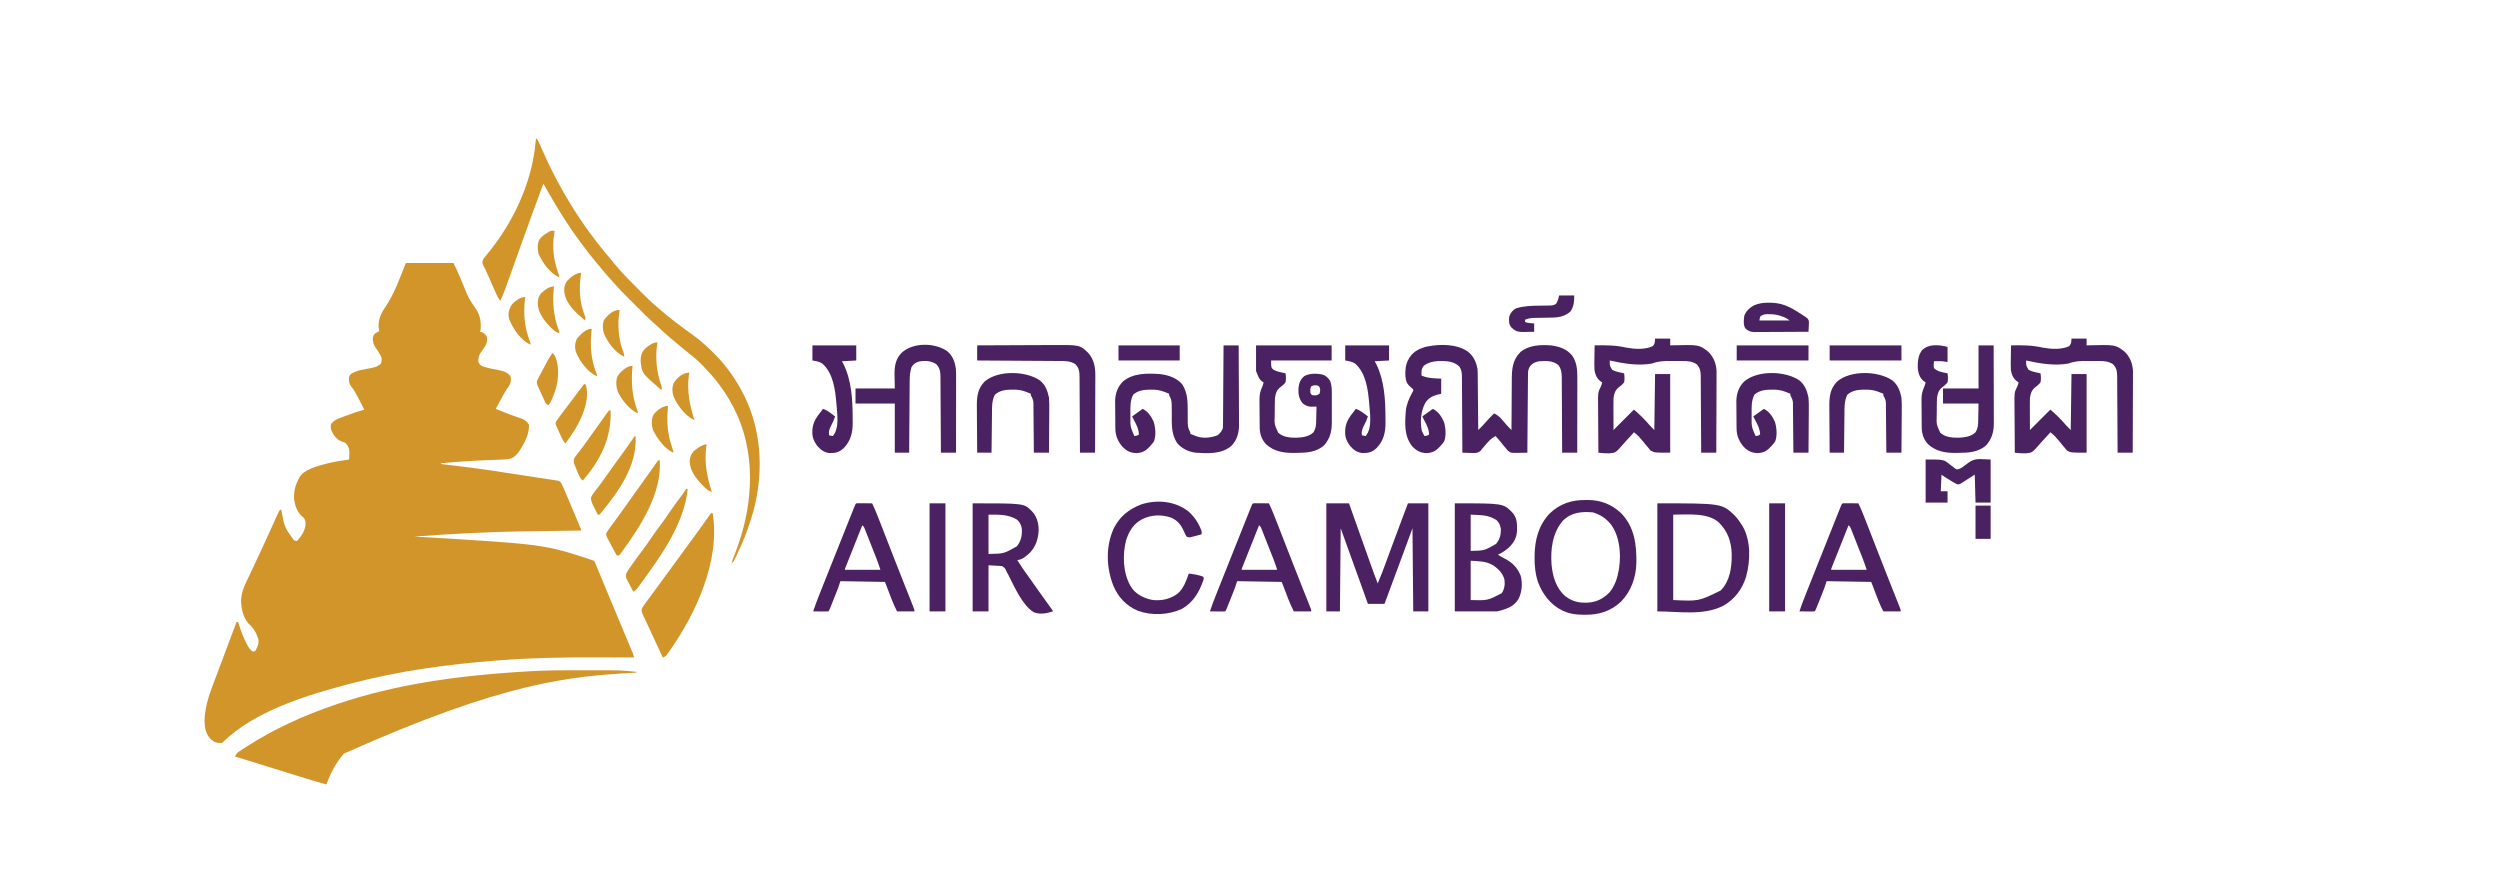 <?xml version="1.0" encoding="UTF-8"?>
<svg version="1.1" xmlns="http://www.w3.org/2000/svg" width="3308" height="1182">
<path d="M0 0 C20.79 0 41.58 0 63 0 C66.216 6.431 69.228 12.71 71.926 19.34 C72.647 21.08 73.369 22.821 74.092 24.561 C75.204 27.248 76.312 29.936 77.408 32.63 C83.019 46.411 83.019 46.411 91.269 58.713 C96.481 65.598 99.143 73.535 99.125 82.062 C99.128 83.312 99.13 84.561 99.133 85.848 C99 89 99 89 98 91 C98.835 91.093 98.835 91.093 99.688 91.188 C103.218 92.428 104.756 94.008 107 97 C108.126 101.229 107.631 104.652 105.785 108.594 C103.618 112.256 101.252 115.667 98.688 119.062 C96.43 122.992 95.682 126.476 96 131 C97.461 134.054 98.684 135.434 101.814 136.78 C108.994 139.165 116.302 140.577 123.736 141.93 C129.87 143.159 133.637 144.441 138 149 C139.8 152.6 138.982 156.254 138 160 C136.61 162.608 134.993 164.97 133.32 167.406 C130.053 172.294 127.354 177.519 124.562 182.688 C123.746 184.196 123.746 184.196 122.913 185.735 C121.605 188.155 120.301 190.577 119 193 C121.936 194.192 124.874 195.378 127.812 196.562 C129.154 197.106 129.154 197.106 130.522 197.66 C135.111 199.503 139.705 201.274 144.383 202.879 C145.233 203.174 146.082 203.469 146.958 203.773 C148.572 204.328 150.192 204.867 151.818 205.389 C157.166 207.239 159.883 209.22 163 214 C163.574 225.87 156.598 239.434 150 249 C149.361 249.928 148.721 250.856 148.062 251.812 C143.968 256.155 140.505 259.129 134.382 259.614 C133.058 259.721 133.058 259.721 131.707 259.83 C127.475 260.096 123.246 260.287 119.008 260.43 C117.082 260.502 115.156 260.574 113.231 260.647 C111.735 260.702 111.735 260.702 110.209 260.759 C88.74 261.566 67.386 262.964 46 265 C47.531 266.531 49.091 266.351 51.223 266.597 C52.136 266.706 53.05 266.814 53.992 266.925 C55.005 267.041 56.018 267.158 57.062 267.277 C59.274 267.54 61.486 267.804 63.698 268.069 C65.478 268.28 65.478 268.28 67.293 268.495 C97.314 272.078 127.175 276.508 157.03 281.264 C163.76 282.336 170.493 283.384 177.234 284.384 C180.683 284.897 184.13 285.427 187.576 285.962 C189.087 286.192 190.599 286.416 192.112 286.631 C194.117 286.917 196.117 287.233 198.117 287.551 C199.196 287.712 200.275 287.874 201.386 288.04 C204.848 289.311 205.461 290.703 207 294 C207.612 295.31 207.612 295.31 208.236 296.646 C208.842 298.07 208.842 298.07 209.461 299.523 C209.927 300.613 210.392 301.702 210.872 302.825 C211.616 304.582 211.616 304.582 212.375 306.375 C212.892 307.588 213.408 308.802 213.94 310.052 C215.633 314.032 217.317 318.016 219 322 C219.3 322.709 219.6 323.419 219.909 324.15 C222.028 329.16 224.14 334.173 226.25 339.188 C226.54 339.876 226.83 340.564 227.129 341.272 C227.947 343.216 228.763 345.161 229.578 347.105 C230.281 348.778 230.281 348.778 230.997 350.485 C232 353 232 353 232 354 C231.221 354.01 230.441 354.021 229.639 354.031 C208.477 354.312 187.315 354.613 166.153 354.937 C162.563 354.992 158.972 355.045 155.381 355.097 C107.204 355.823 59.043 358.399 11 362 C11.668 362.039 12.336 362.078 13.024 362.118 C183.349 372.116 183.349 372.116 249 394 C249.981 395.586 249.981 395.586 250.847 397.673 C251.179 398.459 251.511 399.245 251.854 400.055 C252.206 400.92 252.559 401.785 252.922 402.676 C253.298 403.575 253.675 404.474 254.063 405.4 C255.302 408.367 256.526 411.34 257.75 414.312 C258.611 416.381 259.473 418.449 260.336 420.517 C262.503 425.716 264.658 430.919 266.81 436.124 C268.517 440.249 270.236 444.369 271.957 448.488 C273.752 452.786 275.547 457.085 277.333 461.386 C280.835 469.815 284.356 478.235 287.895 486.648 C288.73 488.638 289.566 490.627 290.402 492.617 C291.63 495.54 292.859 498.462 294.091 501.384 C295.227 504.078 296.36 506.773 297.492 509.469 C297.833 510.274 298.174 511.08 298.525 511.91 C298.994 513.029 298.994 513.029 299.472 514.17 C299.744 514.816 300.017 515.463 300.297 516.129 C301.024 518.065 301.514 519.992 302 522 C300.25 521.993 300.25 521.993 298.464 521.987 C287.207 521.945 275.95 521.916 264.693 521.896 C258.912 521.886 253.132 521.872 247.351 521.849 C205.762 521.686 164.226 522.542 122.75 525.812 C121.655 525.896 120.56 525.98 119.431 526.067 C55.254 531.007 -8.658 539.683 -71 556 C-71.653 556.17 -72.306 556.34 -72.978 556.516 C-129.696 571.344 -200.556 592.556 -243 635 C-249.226 635.488 -253.055 634.516 -257.824 630.441 C-264.817 623.39 -266.096 615.018 -266.375 605.375 C-265.789 588.381 -261.146 573.634 -255.125 557.875 C-254.338 555.779 -253.552 553.682 -252.768 551.584 C-251.092 547.11 -249.406 542.639 -247.713 538.171 C-244.834 530.571 -241.986 522.96 -239.141 515.348 C-234.11 501.892 -229.06 488.444 -224 475 C-223.34 475 -222.68 475 -222 475 C-221.83 475.527 -221.66 476.055 -221.484 476.598 C-218.471 485.828 -215.403 494.918 -210.812 503.5 C-210.492 504.103 -210.172 504.707 -209.842 505.328 C-207.964 508.705 -206.093 511.646 -203 514 C-200.843 514.209 -200.843 514.209 -199 513 C-195.996 508.372 -194.144 502.701 -195.27 497.195 C-198.007 488.968 -201.754 482.891 -208.105 477.062 C-215.598 468.905 -218.142 455.754 -218 445 C-217.185 436.052 -214.505 428.823 -210.562 420.812 C-209.691 418.989 -208.819 417.165 -207.95 415.34 C-206.994 413.336 -206.031 411.335 -205.069 409.334 C-201.625 402.147 -198.299 394.904 -194.956 387.67 C-193.75 385.062 -192.541 382.455 -191.331 379.849 C-187.213 370.975 -183.122 362.09 -179.074 353.184 C-178.286 351.454 -177.498 349.724 -176.71 347.994 C-175.218 344.719 -173.734 341.441 -172.255 338.16 C-171.586 336.69 -170.916 335.22 -170.246 333.75 C-169.945 333.076 -169.644 332.402 -169.333 331.708 C-167.227 327.114 -167.227 327.114 -165 326 C-164.85 326.664 -164.699 327.328 -164.544 328.013 C-160.518 349.698 -160.518 349.698 -148 367 C-146.678 367.377 -145.345 367.719 -144 368 C-137.525 360.306 -132.475 353.404 -132.664 343.043 C-133.283 339.278 -134.4 337.471 -137.426 335.098 C-143.796 329.907 -146.718 320.726 -147.812 312.777 C-148.483 302.848 -146.531 294.836 -142 286 C-141.648 285.257 -141.296 284.515 -140.934 283.75 C-134.444 272.783 -116.554 268.622 -104.95 265.495 C-95.099 262.994 -85.052 261.441 -75 260 C-74.918 257.792 -74.861 255.584 -74.812 253.375 C-74.778 252.145 -74.743 250.915 -74.707 249.648 C-75.084 244.954 -76.4 241.545 -79.812 238.25 C-82.015 236.868 -82.015 236.868 -84.812 236.25 C-91.275 233.716 -95.556 228.23 -98.336 221.98 C-99.422 218.742 -99.571 216.362 -99 213 C-95.587 208.942 -92.458 207.035 -87.52 205.211 C-86.6 204.866 -86.6 204.866 -85.662 204.514 C-83.717 203.788 -81.765 203.082 -79.812 202.375 C-78.522 201.894 -77.233 201.413 -75.943 200.93 C-69.035 198.361 -62.098 195.99 -55 194 C-57.029 189.994 -59.076 185.996 -61.125 182 C-61.695 180.875 -62.265 179.749 -62.852 178.59 C-65.792 172.876 -68.754 167.567 -72.832 162.586 C-75.196 159.377 -75.414 155.896 -75.328 151.996 C-75 150 -75 150 -73.125 147.188 C-65.439 141.807 -54.829 140.784 -45.771 138.982 C-40.621 137.881 -36.728 136.988 -33 133 C-31.731 129.474 -31.569 127.188 -32.855 123.641 C-34.955 119.265 -37.402 115.436 -40.312 111.562 C-43.265 107.245 -43.878 103.654 -43.602 98.461 C-42.931 95.717 -42.253 94.688 -40.125 92.875 C-38.445 91.867 -36.752 90.876 -35 90 C-35.165 89.484 -35.33 88.969 -35.5 88.438 C-37.5 78.688 -34.241 69.113 -28.907 60.911 C-28.122 59.742 -27.337 58.574 -26.552 57.406 C-14.892 39.994 -7.749 19.372 0 0 Z " fill="#D19529" transform="translate(537,348)"/>
<path d="M0 0 C4.24 0.006 8.479 0.002 12.719 -0.003 C57.411 -0.055 57.411 -0.055 77.459 2.13 C77.459 2.46 77.459 2.79 77.459 3.13 C76.725 3.172 75.992 3.213 75.236 3.255 C-10.503 8.092 -96.631 15.086 -309.666 110.38 C-320.043 122.487 -327.249 136.137 -332.541 151.13 C-340.841 148.933 -349.05 146.488 -357.252 143.955 C-358.572 143.548 -359.892 143.142 -361.213 142.735 C-364.724 141.655 -368.235 140.571 -371.745 139.488 C-374.653 138.591 -377.561 137.695 -380.469 136.799 C-404.84 129.289 -429.198 121.732 -453.541 114.13 C-452.134 110.741 -450.635 109.191 -447.596 107.169 C-446.779 106.623 -445.963 106.076 -445.121 105.513 C-444.229 104.933 -443.336 104.353 -442.416 103.755 C-441.479 103.141 -440.542 102.527 -439.576 101.894 C-402.011 77.523 -361.924 59.428 -319.541 45.13 C-318.461 44.764 -317.382 44.397 -316.27 44.02 C-240.866 18.722 -160.765 7.661 -81.666 2.443 C-80.743 2.382 -79.82 2.321 -78.87 2.258 C-72.429 1.839 -65.987 1.466 -59.541 1.13 C-58.593 1.081 -57.645 1.031 -56.669 0.979 C-37.782 0.027 -18.905 -0.026 0 0 Z " fill="#D19529" transform="translate(764.541,886.87)"/>
<path d="M0 0 C7.7 6.08 11.124 13.494 13 23 C13.271 25.784 13.311 28.548 13.319 31.344 C13.329 32.135 13.339 32.926 13.349 33.741 C13.38 36.328 13.397 38.914 13.414 41.5 C13.433 43.305 13.452 45.109 13.473 46.914 C13.524 51.642 13.564 56.37 13.601 61.098 C13.641 65.931 13.692 70.764 13.742 75.598 C13.839 85.065 13.923 94.532 14 104 C15.126 102.88 16.252 101.758 17.377 100.637 C18.004 100.012 18.631 99.388 19.276 98.745 C21.103 96.895 22.822 94.986 24.5 93 C27.822 89.144 31.353 85.547 35 82 C41.825 85.063 46.468 91.414 51.227 97.008 C53.39 99.438 55.693 101.707 58 104 C58.004 103.002 58.007 102.003 58.011 100.974 C58.048 91.516 58.106 82.058 58.184 72.599 C58.223 67.738 58.255 62.876 58.271 58.015 C58.286 53.314 58.321 48.613 58.368 43.912 C58.383 42.128 58.391 40.344 58.392 38.561 C58.405 24.327 59.042 11.659 69.66 1.023 C80.507 -8.356 96.267 -8.988 110 -8 C121.541 -6.473 130.987 -3.462 138.496 5.754 C144.531 14.766 145.151 24.257 145.114 34.779 C145.114 35.853 145.114 36.926 145.114 38.033 C145.113 41.571 145.105 45.11 145.098 48.648 C145.096 51.106 145.094 53.564 145.093 56.021 C145.09 62.482 145.08 68.943 145.069 75.404 C145.058 82 145.054 88.596 145.049 95.191 C145.038 108.128 145.021 121.064 145 134 C138.4 134 131.8 134 125 134 C124.991 130.77 124.981 127.541 124.972 124.213 C124.938 113.532 124.882 102.851 124.816 92.17 C124.777 85.695 124.744 79.221 124.729 72.746 C124.714 66.495 124.679 60.245 124.632 53.995 C124.617 51.612 124.609 49.23 124.608 46.847 C124.606 43.505 124.579 40.164 124.546 36.822 C124.551 35.841 124.556 34.86 124.561 33.849 C124.471 27.86 123.653 22.903 120 18 C112.609 12.069 104.024 12.465 95 13 C90.026 13.836 86.371 15.162 83 19 C80.549 22.677 79.877 25.183 79.842 29.499 C79.832 30.42 79.822 31.341 79.812 32.291 C79.806 33.299 79.801 34.307 79.795 35.346 C79.785 36.41 79.775 37.474 79.765 38.569 C79.733 42.092 79.708 45.614 79.684 49.137 C79.663 51.576 79.642 54.016 79.621 56.455 C79.565 62.882 79.516 69.308 79.468 75.734 C79.418 82.29 79.362 88.845 79.307 95.4 C79.199 108.267 79.097 121.133 79 134 C75.607 134.089 72.214 134.142 68.82 134.19 C67.861 134.215 66.903 134.241 65.915 134.267 C57.039 134.36 57.039 134.36 52.879 130.965 C51.115 129.01 51.115 129.01 49.562 126.938 C48.992 126.281 48.422 125.624 47.834 124.947 C46.164 123.006 44.585 121.011 43 119 C41.87 117.662 40.733 116.33 39.59 115.004 C38.735 114.013 37.881 113.021 37 112 C30.191 115.268 25.604 121.329 20.773 127.008 C20.188 127.665 19.603 128.323 19 129 C18.361 129.86 17.723 130.719 17.065 131.605 C12.572 135.115 8.714 134.554 3.188 134.312 C1.719 134.279 1.719 134.279 0.221 134.244 C-2.188 134.185 -4.593 134.103 -7 134 C-7.002 133.449 -7.005 132.898 -7.007 132.33 C-7.066 118.909 -7.142 105.488 -7.236 92.067 C-7.28 85.576 -7.32 79.086 -7.346 72.595 C-7.372 66.332 -7.413 60.068 -7.463 53.805 C-7.48 51.415 -7.491 49.025 -7.498 46.636 C-7.507 43.289 -7.535 39.942 -7.568 36.595 C-7.565 35.113 -7.565 35.113 -7.563 33.6 C-7.635 28.319 -8.021 24.554 -11 20 C-18.876 12.539 -28.73 12.63 -39.004 12.777 C-45.731 13.03 -52.639 14.776 -58 19 C-61.521 23.25 -61.269 26.719 -61 32 C-52.368 35.61 -44.277 35.635 -35 36 C-35 42.6 -35 49.2 -35 56 C-36.691 56.413 -38.383 56.825 -40.125 57.25 C-47.064 59.156 -52.002 61.869 -56 68 C-61.946 78.886 -63.053 92.448 -60.801 104.484 C-59.905 107.298 -58.61 109.534 -57 112 C-53.709 111.621 -53.709 111.621 -51 110 C-51.254 103.008 -53.705 98.075 -57 92 C-57.99 90.02 -58.98 88.04 -60 86 C-55.38 82.7 -50.76 79.4 -46 76 C-39.061 79.47 -34.532 85.981 -31.5 93.062 C-29.021 100.866 -28.244 110.786 -30.883 118.621 C-32.091 120.673 -33.362 122.275 -35 124 C-35.831 124.949 -35.831 124.949 -36.68 125.918 C-41.966 131.616 -46.373 134.138 -54.25 134.562 C-62.273 134.343 -67.551 131.599 -73.066 125.844 C-84.253 112.205 -83.087 95.347 -81.814 78.544 C-80.805 69.71 -77.627 62.428 -73.426 54.73 C-71.846 52.218 -71.846 52.218 -72 50 C-73.361 48.948 -73.361 48.948 -74.75 47.875 C-79.891 43.611 -81.733 39.753 -82.383 33.055 C-82.726 24.722 -82.302 17.354 -78 10 C-77.588 9.285 -77.175 8.569 -76.75 7.832 C-71.305 -0.413 -63.075 -4.119 -53.738 -6.457 C-36.536 -9.868 -15.056 -10.101 0 0 Z " fill="#4A2161" transform="translate(1942,465)"/>
<path d="M0 0 C1.809 2.713 3.031 5.184 4.32 8.164 C4.993 9.71 4.993 9.71 5.679 11.288 C6.156 12.389 6.634 13.49 7.125 14.625 C29.781 66.398 59.62 114.941 96.398 157.93 C98.743 160.677 100.999 163.488 103.25 166.312 C113.631 178.99 125.378 190.473 136.938 202.062 C137.816 202.945 137.816 202.945 138.713 203.846 C144.966 210.12 151.237 216.27 158 222 C159.157 223.021 160.312 224.044 161.465 225.07 C176.272 238.137 192.184 249.742 208.18 261.297 C215.592 266.726 222.381 272.646 229 279 C229.619 279.587 230.238 280.173 230.876 280.778 C245.677 294.855 257.796 310.31 268 328 C268.413 328.713 268.827 329.426 269.253 330.161 C297.618 379.761 301.494 438.3 287 493 C284.925 500.422 282.538 507.725 280 515 C279.703 515.858 279.405 516.715 279.099 517.599 C275.226 528.612 270.645 539.212 265.625 549.75 C265.101 550.853 264.577 551.955 264.036 553.091 C263.542 554.108 263.048 555.124 262.539 556.172 C262.098 557.08 261.656 557.989 261.202 558.925 C260 561 260 561 258 562 C259.404 557.601 261.029 553.319 262.716 549.024 C285.262 491.287 291.097 425.761 266.204 367.689 C259.356 352.395 251.177 338.302 241 325 C240.292 324.062 239.585 323.123 238.855 322.156 C233.628 315.427 227.854 309.183 222 303 C221.123 302.069 220.247 301.139 219.344 300.18 C214.023 294.687 208.463 289.841 202.41 285.199 C197.469 281.409 192.741 277.415 188.038 273.336 C184.6 270.359 181.116 267.464 177.562 264.625 C172.307 260.364 167.385 255.787 162.477 251.135 C159.489 248.306 156.477 245.534 153.351 242.858 C148.606 238.717 144.161 234.305 139.715 229.848 C138.855 228.989 137.995 228.13 137.109 227.245 C135.302 225.438 133.496 223.63 131.691 221.822 C128.946 219.071 126.195 216.325 123.443 213.58 C121.679 211.815 119.916 210.05 118.152 208.285 C117.339 207.473 116.525 206.662 115.687 205.825 C111.452 201.574 107.367 197.251 103.459 192.697 C101.405 190.308 99.263 188.002 97.125 185.688 C93.032 181.2 89.147 176.591 85.336 171.863 C83.282 169.346 81.185 166.875 79.064 164.414 C72.847 157.181 67.101 149.648 61.451 141.966 C60.098 140.133 58.731 138.311 57.359 136.492 C41.487 115.334 27.726 92.839 14.641 69.887 C14.094 68.929 13.548 67.972 12.985 66.986 C11.656 64.657 10.328 62.329 9 60 C-5.856 100.083 -5.856 100.083 -20.312 140.312 C-25.39 154.667 -30.499 169.009 -35.689 183.324 C-36.387 185.247 -37.083 187.172 -37.778 189.097 C-38.739 191.758 -39.705 194.418 -40.672 197.078 C-40.95 197.851 -41.229 198.624 -41.516 199.42 C-43.451 204.722 -45.65 209.869 -48 215 C-51.021 211.424 -52.766 207.373 -54.617 203.121 C-54.956 202.354 -55.295 201.586 -55.645 200.796 C-56.726 198.345 -57.801 195.891 -58.875 193.438 C-59.941 191.015 -61.008 188.594 -62.077 186.172 C-62.766 184.606 -63.453 183.038 -64.137 181.469 C-66.39 176.308 -68.79 171.244 -71.387 166.246 C-72.218 163.199 -71.434 161.752 -70 159 C-68.765 157.372 -67.466 155.792 -66.125 154.25 C-31.536 112.842 -6.136 59.308 -1.359 5.324 C-1 2 -1 2 0 0 Z " fill="#D19529" transform="translate(710,183)"/>
<path d="M0 0 C6.6 0 13.2 0 20 0 C20 2.97 20 5.94 20 9 C20.734 8.979 21.468 8.958 22.225 8.937 C58.094 8.049 58.094 8.049 70.172 17.246 C77.498 24.275 81.037 33.406 81.361 43.492 C81.369 45.498 81.362 47.503 81.341 49.508 C81.341 50.612 81.341 51.716 81.342 52.853 C81.34 56.467 81.317 60.081 81.293 63.695 C81.287 66.215 81.283 68.734 81.28 71.253 C81.27 77.185 81.246 83.117 81.216 89.048 C81.182 95.808 81.166 102.567 81.151 109.327 C81.12 123.218 81.066 137.109 81 151 C74.4 151 67.8 151 61 151 C60.978 146.094 60.978 146.094 60.956 141.089 C60.905 130.285 60.839 119.48 60.764 108.675 C60.72 102.124 60.68 95.574 60.654 89.022 C60.628 82.701 60.587 76.379 60.537 70.057 C60.52 67.645 60.509 65.233 60.502 62.821 C60.493 59.443 60.465 56.065 60.432 52.687 C60.434 51.689 60.435 50.692 60.437 49.664 C60.348 43.128 59.555 38.555 54.75 33.75 C48.892 30.022 42.865 29.691 36.137 29.699 C35.305 29.695 34.473 29.691 33.615 29.686 C31.863 29.681 30.111 29.68 28.359 29.684 C25.705 29.687 23.053 29.664 20.4 29.639 C11.731 29.607 4.187 29.857 -4 33 C-22.364 36.424 -41.989 32.985 -60 29 C-60.076 35.835 -60.076 35.835 -56.688 41.438 C-51.871 43.934 -46.265 44.875 -41 46 C-40.367 50.158 -40.168 53.86 -41 58 C-43.274 60.777 -45.634 62.743 -48.52 64.867 C-53.066 68.777 -54.275 73.224 -55 79 C-55.128 82.259 -55.117 85.513 -55.098 88.773 C-55.096 90.159 -55.096 90.159 -55.093 91.573 C-55.088 94.507 -55.075 97.441 -55.062 100.375 C-55.057 102.371 -55.053 104.367 -55.049 106.363 C-55.039 111.242 -55.019 116.121 -55 121 C-46.09 112.09 -37.18 103.18 -28 94 C-20.659 100.292 -13.985 106.68 -7.738 114.043 C-5.594 116.457 -3.283 118.717 -1 121 C-0.67 96.58 -0.34 72.16 0 47 C6.6 47 13.2 47 20 47 C20 81.32 20 115.64 20 151 C-1 151 -1 151 -6.086 148 C-7.825 146.072 -7.825 146.072 -9.375 144 C-9.97 143.313 -10.566 142.626 -11.179 141.919 C-12.842 139.985 -14.423 138.004 -16 136 C-17.367 134.431 -18.74 132.866 -20.125 131.312 C-20.581 130.752 -21.038 130.191 -21.508 129.613 C-23.477 127.484 -25.726 125.794 -28 124 C-28.713 124.818 -29.426 125.636 -30.161 126.479 C-32.865 129.549 -35.639 132.55 -38.437 135.536 C-39.629 136.828 -40.803 138.137 -41.956 139.464 C-52.055 151.053 -52.055 151.053 -60.385 151.844 C-65.312 151.978 -70.111 151.602 -75 151 C-75.093 140.872 -75.164 130.745 -75.207 120.617 C-75.228 115.914 -75.256 111.21 -75.302 106.507 C-75.345 101.962 -75.369 97.417 -75.38 92.871 C-75.387 91.143 -75.401 89.415 -75.423 87.688 C-75.62 71.308 -75.62 71.308 -71.959 63.936 C-70.985 61.97 -70.457 60.139 -70 58 C-70.907 57.381 -71.815 56.763 -72.75 56.125 C-77.338 52.19 -79.567 47.089 -80.204 41.074 C-80.49 35.841 -80.366 30.612 -80.25 25.375 C-80.23 23.783 -80.212 22.19 -80.195 20.598 C-80.152 16.731 -80.083 12.866 -80 9 C-65.572 8.678 -52.088 8.746 -38 12 C-26.883 13.981 -13.357 14.906 -3 10 C-0.431 6.614 -0.431 6.614 0 0 Z " fill="#4A2161" transform="translate(2741,448)"/>
<path d="M0 0 C6.6 0 13.2 0 20 0 C20 2.97 20 5.94 20 9 C20.734 8.979 21.468 8.958 22.225 8.937 C58.094 8.049 58.094 8.049 70.172 17.246 C77.498 24.275 81.037 33.406 81.361 43.492 C81.369 45.498 81.362 47.503 81.341 49.508 C81.341 50.612 81.341 51.716 81.342 52.853 C81.34 56.467 81.317 60.081 81.293 63.695 C81.287 66.215 81.283 68.734 81.28 71.253 C81.27 77.185 81.246 83.117 81.216 89.048 C81.182 95.808 81.166 102.567 81.151 109.327 C81.12 123.218 81.066 137.109 81 151 C74.4 151 67.8 151 61 151 C60.978 146.094 60.978 146.094 60.956 141.089 C60.905 130.285 60.839 119.48 60.764 108.675 C60.72 102.124 60.68 95.574 60.654 89.022 C60.628 82.701 60.587 76.379 60.537 70.057 C60.52 67.645 60.509 65.233 60.502 62.821 C60.493 59.443 60.465 56.065 60.432 52.687 C60.434 51.689 60.435 50.692 60.437 49.664 C60.348 43.128 59.555 38.555 54.75 33.75 C48.892 30.022 42.865 29.691 36.137 29.699 C35.305 29.695 34.473 29.691 33.615 29.686 C31.863 29.681 30.111 29.68 28.359 29.684 C25.705 29.687 23.053 29.664 20.4 29.639 C11.731 29.607 4.187 29.857 -4 33 C-22.364 36.424 -41.989 32.985 -60 29 C-60.076 35.835 -60.076 35.835 -56.688 41.438 C-51.871 43.934 -46.265 44.875 -41 46 C-40.367 50.158 -40.168 53.86 -41 58 C-43.274 60.777 -45.634 62.743 -48.52 64.867 C-53.066 68.777 -54.275 73.224 -55 79 C-55.128 82.259 -55.117 85.513 -55.098 88.773 C-55.096 90.159 -55.096 90.159 -55.093 91.573 C-55.088 94.507 -55.075 97.441 -55.062 100.375 C-55.057 102.371 -55.053 104.367 -55.049 106.363 C-55.039 111.242 -55.019 116.121 -55 121 C-46.09 112.09 -37.18 103.18 -28 94 C-20.659 100.292 -13.985 106.68 -7.738 114.043 C-5.594 116.457 -3.283 118.717 -1 121 C-0.67 96.58 -0.34 72.16 0 47 C6.6 47 13.2 47 20 47 C20 81.32 20 115.64 20 151 C-1 151 -1 151 -6.086 148 C-7.825 146.072 -7.825 146.072 -9.375 144 C-9.97 143.313 -10.566 142.626 -11.179 141.919 C-12.842 139.985 -14.423 138.004 -16 136 C-17.367 134.431 -18.74 132.866 -20.125 131.312 C-20.581 130.752 -21.038 130.191 -21.508 129.613 C-23.477 127.484 -25.726 125.794 -28 124 C-28.713 124.818 -29.426 125.636 -30.161 126.479 C-32.865 129.549 -35.639 132.55 -38.437 135.536 C-39.629 136.828 -40.803 138.137 -41.956 139.464 C-52.055 151.053 -52.055 151.053 -60.385 151.844 C-65.312 151.978 -70.111 151.602 -75 151 C-75.093 140.872 -75.164 130.745 -75.207 120.617 C-75.228 115.914 -75.256 111.21 -75.302 106.507 C-75.345 101.962 -75.369 97.417 -75.38 92.871 C-75.387 91.143 -75.401 89.415 -75.423 87.688 C-75.62 71.308 -75.62 71.308 -71.959 63.936 C-70.985 61.97 -70.457 60.139 -70 58 C-70.907 57.381 -71.815 56.763 -72.75 56.125 C-77.338 52.19 -79.567 47.089 -80.204 41.074 C-80.49 35.841 -80.366 30.612 -80.25 25.375 C-80.23 23.783 -80.212 22.19 -80.195 20.598 C-80.152 16.731 -80.083 12.866 -80 9 C-65.572 8.678 -52.088 8.746 -38 12 C-26.883 13.981 -13.357 14.906 -3 10 C-0.431 6.614 -0.431 6.614 0 0 Z " fill="#4A2161" transform="translate(2190,448)"/>
<path d="M0 0 C9.9 0 19.8 0 30 0 C31.091 3.101 32.181 6.203 33.305 9.398 C41.464 32.583 49.673 55.75 58 78.875 C58.39 79.959 58.78 81.043 59.182 82.16 C60.287 85.23 61.393 88.299 62.5 91.367 C62.826 92.273 63.153 93.179 63.489 94.113 C64.93 98.102 66.385 102.076 68 106 C72.259 96.198 75.94 86.202 79.617 76.171 C81.47 71.114 83.333 66.061 85.195 61.008 C85.776 59.432 85.776 59.432 86.368 57.824 C90.887 45.574 95.472 33.348 100.062 21.125 C100.463 20.057 100.864 18.99 101.277 17.89 C103.517 11.926 105.758 5.963 108 0 C116.91 0 125.82 0 135 0 C135 47.19 135 94.38 135 143 C128.4 143 121.8 143 115 143 C114.67 106.7 114.34 70.4 114 33 C110.865 41.518 107.73 50.036 104.5 58.812 C95.387 83.562 86.219 108.29 77 133 C69.74 133 62.48 133 55 133 C53.826 129.719 52.651 126.439 51.441 123.059 C50.233 119.685 49.025 116.311 47.816 112.938 C47.011 110.688 46.205 108.439 45.4 106.19 C36.661 81.771 27.822 57.389 19 33 C18.67 69.3 18.34 105.6 18 143 C12.06 143 6.12 143 0 143 C0 95.81 0 48.62 0 0 Z " fill="#4B2161" transform="translate(1755,666)"/>
<path d="M0 0 C6.6 0 13.2 0 20 0 C20.093 14.656 20.164 29.313 20.207 43.97 C20.228 50.776 20.256 57.582 20.302 64.389 C20.346 70.963 20.369 77.538 20.38 84.113 C20.387 86.615 20.401 89.117 20.423 91.619 C20.452 95.137 20.456 98.655 20.454 102.173 C20.468 103.196 20.483 104.219 20.498 105.272 C20.438 115.902 17.812 125.359 10.273 133.094 C-2.959 144.189 -20.766 143.024 -37 142 C-46.001 140.845 -54.709 136.829 -60.777 130 C-69.67 117.824 -68.453 103.27 -68.511 88.938 C-68.527 86.275 -68.56 83.612 -68.594 80.949 C-68.591 80.14 -68.588 79.33 -68.585 78.496 C-68.65 73.548 -69.481 70.382 -72 66 C-72 65.34 -72 64.68 -72 64 C-73.655 63.306 -75.326 62.649 -77 62 C-77.951 61.625 -77.951 61.625 -78.921 61.243 C-84.667 59.135 -89.775 58.489 -95.875 58.562 C-96.748 58.569 -97.622 58.576 -98.521 58.583 C-106.471 58.781 -113.427 59.863 -119.562 65.25 C-123.732 73.227 -123.303 81.587 -123.25 90.375 C-123.258 91.638 -123.265 92.902 -123.273 94.203 C-123.362 107.813 -123.362 107.813 -118 120 C-114.709 119.621 -114.709 119.621 -112 118 C-112.254 111.008 -114.705 106.075 -118 100 C-118.99 98.02 -119.98 96.04 -121 94 C-116.38 90.7 -111.76 87.4 -107 84 C-100.061 87.47 -95.532 93.981 -92.5 101.062 C-90.021 108.866 -89.244 118.786 -91.883 126.621 C-93.091 128.673 -94.362 130.275 -96 132 C-96.831 132.949 -96.831 132.949 -97.68 133.918 C-102.966 139.616 -107.373 142.138 -115.25 142.562 C-123.273 142.343 -128.551 139.599 -134.066 133.844 C-139.94 126.683 -143.066 119.443 -143.177 110.109 C-143.19 109.164 -143.203 108.219 -143.216 107.245 C-143.223 106.233 -143.231 105.222 -143.238 104.18 C-143.246 103.125 -143.254 102.071 -143.263 100.984 C-143.277 98.754 -143.287 96.523 -143.295 94.292 C-143.307 92.025 -143.327 89.757 -143.357 87.49 C-143.4 84.199 -143.416 80.909 -143.426 77.617 C-143.443 76.618 -143.461 75.618 -143.479 74.589 C-143.447 64.198 -140.536 55.448 -133.254 47.938 C-119.9 36.458 -100.589 36.774 -84 38 C-72.991 39.367 -62.006 42.885 -54.625 51.562 C-47.1 63.284 -47.429 76.04 -47.438 89.438 C-47.434 92.142 -47.424 94.846 -47.397 97.55 C-47.38 99.218 -47.377 100.887 -47.39 102.555 C-47.345 107.49 -46.512 110.628 -44 115 C-44 115.66 -44 116.32 -44 117 C-43.278 117.289 -42.556 117.578 -41.812 117.875 C-40.052 118.579 -38.3 119.305 -36.562 120.062 C-27.11 123.521 -17.3 122.372 -8 119 C-4.605 116.352 -2.659 113.927 -1 110 C-0.693 107.756 -0.693 107.756 -0.722 105.343 C-0.71 104.412 -0.699 103.481 -0.688 102.522 C-0.684 101 -0.684 101 -0.681 99.448 C-0.671 98.375 -0.661 97.301 -0.651 96.195 C-0.62 92.646 -0.603 89.096 -0.586 85.547 C-0.567 83.086 -0.548 80.626 -0.527 78.165 C-0.476 71.688 -0.436 65.211 -0.399 58.734 C-0.359 52.124 -0.308 45.515 -0.258 38.906 C-0.161 25.938 -0.077 12.969 0 0 Z " fill="#4A2161" transform="translate(1619,457)"/>
<path d="M0 0 C33 0 66 0 100 0 C100 6.6 100 13.2 100 20 C73.6 20 47.2 20 20 20 C19.903 29.342 19.903 29.342 23.312 32.438 C28.129 34.934 33.735 35.875 39 37 C39.633 41.158 39.832 44.86 39 49 C36.726 51.777 34.366 53.743 31.48 55.867 C26.923 59.786 25.762 64.221 25 70 C24.886 72.651 24.813 75.275 24.797 77.926 C24.788 79.046 24.788 79.046 24.78 80.189 C24.77 81.764 24.764 83.338 24.76 84.912 C24.75 87.295 24.719 89.677 24.688 92.061 C24.254 104.543 24.254 104.543 29.311 115.563 C36.14 121.812 45.738 122.301 54.578 122.148 C62.312 121.674 70.218 120.619 76 115 C78.563 110.628 79.396 107.335 79.512 102.289 C79.565 100.423 79.565 100.423 79.619 98.52 C79.642 97.234 79.664 95.949 79.688 94.625 C79.722 93.317 79.756 92.008 79.791 90.66 C79.873 87.44 79.943 84.22 80 81 C79.329 81.019 78.658 81.038 77.966 81.057 C77.078 81.072 76.189 81.086 75.273 81.102 C74.396 81.12 73.519 81.139 72.615 81.159 C68.459 80.907 65.316 79.464 62 77 C56.75 71.059 55.687 64.146 56.125 56.438 C56.943 49.723 58.686 44.88 64 40.562 C71.111 36.859 79.737 37.037 87.52 38.461 C92.48 40.073 95.19 42.702 98 47 C100.507 53.515 100.289 59.923 100.266 66.836 C100.268 68.07 100.269 69.304 100.271 70.575 C100.273 73.179 100.269 75.783 100.261 78.387 C100.25 82.354 100.261 86.321 100.273 90.289 C100.272 92.826 100.27 95.362 100.266 97.898 C100.27 99.077 100.274 100.255 100.278 101.469 C100.21 113.422 98.313 122.431 90.508 131.789 C80.471 141.526 66.036 142.198 52.938 142.25 C51.047 142.281 51.047 142.281 49.119 142.312 C35.638 142.368 23.376 140.075 13.188 130.75 C7.571 124.795 4.915 117.117 4.823 109.023 C4.804 107.54 4.804 107.54 4.784 106.028 C4.777 104.964 4.769 103.9 4.762 102.805 C4.754 101.702 4.746 100.599 4.737 99.463 C4.723 97.128 4.713 94.793 4.705 92.458 C4.693 90.08 4.673 87.702 4.643 85.324 C4.6 81.88 4.584 78.437 4.574 74.992 C4.557 73.941 4.539 72.889 4.521 71.806 C4.539 65.584 5.435 60.825 8.042 55.157 C8.951 53.111 9.527 51.183 10 49 C9.092 48.381 8.185 47.763 7.25 47.125 C4 44 4 44 0 34 C0 22.78 0 11.56 0 0 Z M73.125 54.062 C71.357 57.107 71.632 59.563 72 63 C72.98 65.064 72.98 65.064 75 66 C79.078 66.425 80.531 66.313 84 64 C84.896 60.831 85.289 58.823 84.188 55.688 C83.093 53.849 83.093 53.849 81 53 C76.889 52.637 76.889 52.637 73.125 54.062 Z " fill="#4A2161" transform="translate(1662,457)"/>
<path d="M0 0 C85.614 0 85.614 0 102.816 16.609 C106.341 20.468 109.276 24.545 112 29 C112.388 29.621 112.776 30.243 113.176 30.883 C123.966 50.13 123.146 76.739 117.377 97.238 C112.428 113.617 102.104 127.238 87.035 135.656 C60.081 148.986 29.237 143 0 143 C0 95.81 0 48.62 0 0 Z M21 15 C21 52.29 21 89.58 21 128 C54.797 129.58 54.797 129.58 83.895 115.293 C96.289 102.467 98.51 84.622 98.422 67.621 C98.007 51.008 93.202 36.73 81 25 C66.167 11.912 38.747 15 21 15 Z " fill="#4B2161" transform="translate(2193,666)"/>
<path d="M0 0 C1.085 -0.012 2.171 -0.023 3.289 -0.035 C20.085 0.025 34.745 5.826 47 17.375 C64.788 35.623 67.536 58.733 67.27 83.031 C66.776 102.098 60.533 120.492 47 134.375 C33.515 147.083 17.896 151.976 -0.375 151.812 C-2.154 151.801 -2.154 151.801 -3.969 151.79 C-12.593 151.627 -20.021 150.868 -28 147.375 C-28.953 146.963 -29.905 146.55 -30.887 146.125 C-46.41 138.504 -56.934 124.54 -62.919 108.593 C-66.522 97.865 -67.527 87.324 -67.438 76.062 C-67.434 75.386 -67.43 74.709 -67.426 74.011 C-67.262 52.887 -62.178 32.945 -47 17.375 C-33.621 4.767 -18.137 -0.194 0 0 Z M-30 27.375 C-43.823 43.455 -46.437 64.925 -45 85.375 C-43.552 100.941 -38.97 116.912 -26.648 127.371 C-18.525 133.419 -10.719 135.941 -0.625 135.812 C0.203 135.806 1.031 135.8 1.884 135.794 C14.094 135.483 23.517 130.629 31.977 121.895 C38.863 113.319 42.218 103.096 44 92.375 C44.13 91.632 44.26 90.89 44.395 90.125 C47.109 71.014 45.308 48.319 33.648 32.398 C26.873 24.082 20.192 19.772 10 16.375 C-5.213 15.03 -18.67 16.195 -30 27.375 Z " fill="#4B2161" transform="translate(2098,661.625)"/>
<path d="M0 0 C0 6.6 0 13.2 0 20 C-2.31 19.67 -4.62 19.34 -7 19 C-8.978 18.937 -10.958 18.913 -12.938 18.938 C-13.895 18.947 -14.853 18.956 -15.84 18.965 C-16.553 18.976 -17.266 18.988 -18 19 C-18.355 22.073 -18.477 24.935 -18 28 C-13.359 32.899 -6.403 33.632 0 35 C0.633 39.158 0.832 42.86 0 47 C-2.274 49.777 -4.634 51.743 -7.52 53.867 C-12.077 57.786 -13.238 62.221 -14 68 C-14.114 70.651 -14.187 73.275 -14.203 75.926 C-14.212 77.046 -14.212 77.046 -14.22 78.189 C-14.23 79.764 -14.236 81.338 -14.24 82.912 C-14.25 85.295 -14.281 87.677 -14.312 90.061 C-14.746 102.543 -14.746 102.543 -9.689 113.563 C-2.86 119.812 6.738 120.301 15.578 120.148 C23.312 119.674 31.218 118.619 37 113 C39.78 108.355 40.404 104.796 40.512 99.414 C40.561 97.487 40.561 97.487 40.612 95.522 C40.637 93.906 40.662 92.29 40.688 90.625 C40.791 85.469 40.894 80.312 41 75 C25.49 75 9.98 75 -6 75 C-6 68.4 -6 61.8 -6 55 C9.51 55 25.02 55 41 55 C41 36.19 41 17.38 41 -2 C47.6 -2 54.2 -2 61 -2 C61.046 12.317 61.082 26.634 61.104 40.951 C61.114 47.6 61.128 54.248 61.151 60.897 C61.173 67.316 61.185 73.735 61.19 80.154 C61.193 82.6 61.201 85.046 61.211 87.492 C61.226 90.924 61.228 94.356 61.227 97.789 C61.234 98.794 61.241 99.8 61.249 100.836 C61.216 112.191 58.891 120.936 51.508 129.789 C41.471 139.526 27.036 140.198 13.938 140.25 C12.047 140.281 12.047 140.281 10.119 140.312 C-3.362 140.368 -15.624 138.075 -25.812 128.75 C-31.429 122.795 -34.085 115.117 -34.177 107.023 C-34.196 105.54 -34.196 105.54 -34.216 104.028 C-34.223 102.964 -34.231 101.9 -34.238 100.805 C-34.246 99.702 -34.254 98.599 -34.263 97.463 C-34.277 95.128 -34.287 92.793 -34.295 90.458 C-34.307 88.08 -34.327 85.702 -34.357 83.324 C-34.4 79.88 -34.416 76.437 -34.426 72.992 C-34.443 71.941 -34.461 70.889 -34.479 69.806 C-34.461 63.584 -33.565 58.825 -30.958 53.157 C-30.049 51.111 -29.473 49.183 -29 47 C-29.907 46.381 -30.815 45.763 -31.75 45.125 C-36.976 40.667 -38.671 35.096 -39.383 28.402 C-39.644 19.854 -39.09 11.346 -33.715 4.32 C-24.452 -4.401 -11.23 -2.808 0 0 Z " fill="#4A2161" transform="translate(2577,459)"/>
<path d="M0 0 C63.932 0 63.932 0 75.742 11.73 C82.57 19.13 82.528 26.986 82.309 36.57 C81.831 45.99 77.769 52.616 71 59 C66.653 62.708 62.23 65.647 57 68 C60.002 70.001 63.046 71.596 66.25 73.25 C76.575 78.764 82.649 84.8 87.145 95.801 C89.836 105.867 88.998 117.832 84 127 C77.605 137.291 67.385 140.154 56 143 C37.52 143 19.04 143 0 143 C0 95.81 0 48.62 0 0 Z M21 15 C21 30.84 21 46.68 21 63 C39.435 62.486 39.435 62.486 54.566 53.688 C59.485 47.897 61.111 41.528 61 34 C60.088 28.941 58.741 25.554 55 22 C43.297 15.095 36.038 15.752 21 15 Z M21 76 C21 93.16 21 110.32 21 128 C43.426 128.62 43.426 128.62 62 119 C65.777 113.639 66.631 107.059 65.633 100.637 C63.188 91.9 56.916 85.916 49.359 81.25 C40.16 76.376 31.697 76.669 21 76 Z " fill="#4B2161" transform="translate(1925,666)"/>
<path d="M0 0 C0.66 0 1.32 0 2 0 C12.313 62.21 -19.832 132.237 -54.645 181.805 C-60.423 189.808 -60.423 189.808 -64 191 C-66.543 185.528 -69.084 180.055 -71.623 174.582 C-72.483 172.729 -73.343 170.878 -74.203 169.026 C-76.301 164.512 -78.392 159.996 -80.472 155.475 C-82.183 151.756 -83.92 148.052 -85.672 144.354 C-86.512 142.554 -87.352 140.753 -88.191 138.953 C-88.789 137.711 -88.789 137.711 -89.4 136.445 C-92.038 130.73 -92.038 130.73 -91.85 127.121 C-90.616 124.043 -88.788 121.508 -86.812 118.875 C-86.374 118.276 -85.935 117.677 -85.484 117.06 C-83.997 115.033 -82.499 113.017 -81 111 C-79.892 109.498 -78.786 107.995 -77.68 106.492 C-75.917 104.097 -74.153 101.704 -72.386 99.312 C-68.388 93.9 -64.43 88.461 -60.5 83 C-53.16 72.806 -45.695 62.706 -38.229 52.604 C-31.928 44.076 -25.644 35.536 -19.438 26.938 C-18.913 26.212 -18.389 25.486 -17.848 24.739 C-15.002 20.796 -12.176 16.84 -9.367 12.871 C-8.475 11.617 -8.475 11.617 -7.565 10.338 C-6.416 8.724 -5.274 7.106 -4.136 5.484 C-3.624 4.765 -3.111 4.046 -2.582 3.305 C-2.131 2.665 -1.679 2.026 -1.214 1.367 C-0.813 0.916 -0.413 0.465 0 0 Z " fill="#D19529" transform="translate(941,679)"/>
<path d="M0 0 C67.838 0 67.838 0 78 10 C84.82 17.085 87.071 25.237 87.375 34.938 C87.018 46.437 83.837 56.752 75.891 65.258 C71.479 69.38 65.396 75 59 75 C63.558 82.525 68.57 89.643 73.747 96.75 C78.495 103.274 83.127 109.873 87.737 116.495 C92.439 123.234 97.235 129.9 102.09 136.529 C102.604 137.235 103.119 137.941 103.648 138.668 C104.104 139.29 104.559 139.911 105.029 140.552 C106 142 106 142 106 143 C97.969 145.715 89.095 147.384 80.989 144.176 C65.958 135.291 55.045 109.954 47.348 94.832 C46.492 93.272 45.637 91.712 44.781 90.152 C44.459 89.437 44.137 88.721 43.806 87.984 C42.587 85.571 42.587 85.571 39 83 C33.06 82.67 27.12 82.34 21 82 C21 102.13 21 122.26 21 143 C14.07 143 7.14 143 0 143 C0 95.81 0 48.62 0 0 Z M21 15 C21 32.16 21 49.32 21 67 C41.473 66.614 41.473 66.614 58.414 56.934 C64.273 49.79 65.734 42.04 65 33 C63.977 27.999 62.158 24.188 57.914 21.094 C46.209 14.405 34.144 15 21 15 Z " fill="#4B2161" transform="translate(1287,666)"/>
<path d="M0 0 C7.6 6.085 10.637 14.162 11.945 23.588 C12.37 27.891 12.285 32.207 12.27 36.527 C12.27 37.591 12.27 38.655 12.27 39.752 C12.27 43.253 12.262 46.753 12.254 50.254 C12.252 52.688 12.251 55.122 12.25 57.555 C12.246 63.949 12.236 70.342 12.225 76.735 C12.215 83.264 12.21 89.793 12.205 96.322 C12.194 109.124 12.177 121.925 12.156 134.727 C5.556 134.727 -1.044 134.727 -7.844 134.727 C-7.858 131.492 -7.873 128.257 -7.888 124.924 C-7.938 114.231 -8.005 103.538 -8.079 92.845 C-8.124 86.362 -8.163 79.88 -8.19 73.397 C-8.216 67.14 -8.257 60.883 -8.307 54.626 C-8.324 52.24 -8.335 49.854 -8.341 47.468 C-8.351 44.123 -8.379 40.78 -8.411 37.435 C-8.41 36.451 -8.409 35.466 -8.407 34.451 C-8.499 27.688 -9.169 22.401 -14.156 17.414 C-21.2 12.991 -29.178 12.553 -37.258 14.227 C-41.805 15.725 -44.46 17.6 -46.844 21.727 C-48.773 28 -49.148 33.737 -49.163 40.273 C-49.173 41.299 -49.183 42.324 -49.193 43.38 C-49.224 46.746 -49.241 50.111 -49.258 53.477 C-49.277 55.819 -49.296 58.162 -49.316 60.505 C-49.368 66.653 -49.407 72.801 -49.445 78.95 C-49.485 85.231 -49.536 91.512 -49.586 97.793 C-49.683 110.104 -49.767 122.415 -49.844 134.727 C-56.114 134.727 -62.384 134.727 -68.844 134.727 C-68.844 113.277 -68.844 91.827 -68.844 69.727 C-86.004 69.727 -103.164 69.727 -120.844 69.727 C-120.844 63.127 -120.844 56.527 -120.844 49.727 C-103.684 49.727 -86.524 49.727 -68.844 49.727 C-69.001 40.349 -69.001 40.349 -69.204 30.971 C-69.297 19.858 -67.681 10.632 -59.742 2.441 C-44.525 -11.304 -16.719 -11.019 0 0 Z " fill="#4A2161" transform="translate(1252.844,464.273)"/>
<path d="M0 0 C0.875 0.005 1.749 0.01 2.65 0.016 C3.594 0.019 4.539 0.022 5.511 0.026 C6.505 0.034 7.498 0.042 8.521 0.051 C9.518 0.056 10.515 0.06 11.543 0.065 C14.015 0.077 16.487 0.093 18.959 0.114 C23.129 8.852 26.654 17.807 30.143 26.832 C31.177 29.505 32.214 32.176 33.252 34.846 C34.733 38.656 36.212 42.467 37.691 46.277 C41.038 54.897 44.405 63.509 47.774 72.12 C48.521 74.03 49.268 75.941 50.015 77.851 C54.275 88.749 58.557 99.638 62.877 110.512 C63.474 112.016 63.474 112.016 64.083 113.55 C65.994 118.365 67.909 123.178 69.83 127.988 C70.511 129.702 71.192 131.415 71.873 133.129 C72.187 133.913 72.502 134.697 72.826 135.505 C74.959 140.887 74.959 140.887 74.959 143.114 C67.369 143.114 59.779 143.114 51.959 143.114 C49.362 137.921 46.989 132.94 44.943 127.551 C44.595 126.649 44.595 126.649 44.24 125.729 C43.392 123.525 42.551 121.319 41.709 119.114 C39.811 114.164 37.914 109.214 35.959 104.114 C6.754 103.619 6.754 103.619 -23.041 103.114 C-24.031 106.084 -25.021 109.054 -26.041 112.114 C-26.981 114.59 -27.941 117.06 -28.924 119.52 C-29.184 120.171 -29.444 120.821 -29.711 121.492 C-30.253 122.847 -30.796 124.201 -31.34 125.555 C-32.175 127.635 -33.005 129.718 -33.834 131.801 C-34.364 133.124 -34.894 134.447 -35.424 135.77 C-35.902 136.964 -36.381 138.158 -36.874 139.389 C-38.041 142.114 -38.041 142.114 -39.041 143.114 C-40.53 143.2 -42.023 143.221 -43.514 143.211 C-44.413 143.208 -45.312 143.205 -46.239 143.201 C-47.184 143.193 -48.13 143.185 -49.104 143.176 C-50.053 143.172 -51.003 143.167 -51.981 143.162 C-54.334 143.151 -56.688 143.133 -59.041 143.114 C-56.73 135.925 -54.061 128.927 -51.264 121.914 C-50.551 120.119 -50.551 120.119 -49.824 118.287 C-48.525 115.014 -47.222 111.743 -45.919 108.472 C-44.825 105.726 -43.732 102.979 -42.64 100.232 C-39.714 92.873 -36.783 85.517 -33.851 78.161 C-31.941 73.37 -30.032 68.579 -28.123 63.788 C-24.56 54.842 -20.994 45.898 -17.424 36.955 C-16.167 33.808 -14.912 30.661 -13.658 27.514 C-12.179 23.802 -10.697 20.09 -9.213 16.38 C-8.665 15.009 -8.118 13.637 -7.571 12.265 C-6.826 10.393 -6.077 8.523 -5.328 6.653 C-4.909 5.602 -4.489 4.55 -4.056 3.467 C-2.624 0.146 -2.624 0.146 0 0 Z M5.959 29.114 C-3.791 53.401 -3.791 53.401 -13.416 77.739 C-13.791 78.69 -14.165 79.641 -14.551 80.622 C-15.053 81.905 -15.053 81.905 -15.565 83.215 C-15.997 84.318 -15.997 84.318 -16.437 85.444 C-17.098 86.974 -17.098 86.974 -17.041 88.114 C-1.531 88.114 13.979 88.114 29.959 88.114 C27.555 80.857 27.555 80.857 24.906 73.717 C24.532 72.763 24.158 71.81 23.773 70.827 C23.379 69.83 22.986 68.832 22.58 67.805 C22.167 66.757 21.754 65.709 21.329 64.629 C20.462 62.431 19.594 60.234 18.725 58.037 C17.391 54.664 16.067 51.288 14.742 47.912 C13.897 45.772 13.051 43.632 12.205 41.492 C11.809 40.481 11.413 39.47 11.005 38.428 C10.635 37.496 10.264 36.564 9.882 35.604 C9.558 34.783 9.234 33.962 8.9 33.116 C8.019 30.948 8.019 30.948 5.959 29.114 Z " fill="#4B2161" transform="translate(2440.041,665.886)"/>
<path d="M0 0 C0.875 0.005 1.749 0.01 2.65 0.016 C3.594 0.019 4.539 0.022 5.511 0.026 C6.505 0.034 7.498 0.042 8.521 0.051 C9.518 0.056 10.515 0.06 11.543 0.065 C14.015 0.077 16.487 0.093 18.959 0.114 C23.129 8.852 26.654 17.807 30.143 26.832 C31.177 29.505 32.214 32.176 33.252 34.846 C34.733 38.656 36.212 42.467 37.691 46.277 C41.038 54.897 44.405 63.509 47.774 72.12 C48.521 74.03 49.268 75.941 50.015 77.851 C54.275 88.749 58.557 99.638 62.877 110.512 C63.474 112.016 63.474 112.016 64.083 113.55 C65.994 118.365 67.909 123.178 69.83 127.988 C70.511 129.702 71.192 131.415 71.873 133.129 C72.187 133.913 72.502 134.697 72.826 135.505 C74.959 140.887 74.959 140.887 74.959 143.114 C67.369 143.114 59.779 143.114 51.959 143.114 C49.362 137.921 46.989 132.94 44.943 127.551 C44.595 126.649 44.595 126.649 44.24 125.729 C43.392 123.525 42.551 121.319 41.709 119.114 C39.811 114.164 37.914 109.214 35.959 104.114 C6.754 103.619 6.754 103.619 -23.041 103.114 C-24.031 106.084 -25.021 109.054 -26.041 112.114 C-26.981 114.59 -27.941 117.06 -28.924 119.52 C-29.184 120.171 -29.444 120.821 -29.711 121.492 C-30.253 122.847 -30.796 124.201 -31.34 125.555 C-32.175 127.635 -33.005 129.718 -33.834 131.801 C-34.364 133.124 -34.894 134.447 -35.424 135.77 C-35.902 136.964 -36.381 138.158 -36.874 139.389 C-38.041 142.114 -38.041 142.114 -39.041 143.114 C-40.53 143.2 -42.023 143.221 -43.514 143.211 C-44.413 143.208 -45.312 143.205 -46.239 143.201 C-47.184 143.193 -48.13 143.185 -49.104 143.176 C-50.053 143.172 -51.003 143.167 -51.981 143.162 C-54.334 143.151 -56.688 143.133 -59.041 143.114 C-56.73 135.925 -54.061 128.927 -51.264 121.914 C-50.551 120.119 -50.551 120.119 -49.824 118.287 C-48.525 115.014 -47.222 111.743 -45.919 108.472 C-44.825 105.726 -43.732 102.979 -42.64 100.232 C-39.714 92.873 -36.783 85.517 -33.851 78.161 C-31.941 73.37 -30.032 68.579 -28.123 63.788 C-24.56 54.842 -20.994 45.898 -17.424 36.955 C-16.167 33.808 -14.912 30.661 -13.658 27.514 C-12.179 23.802 -10.697 20.09 -9.213 16.38 C-8.665 15.009 -8.118 13.637 -7.571 12.265 C-6.826 10.393 -6.077 8.523 -5.328 6.653 C-4.909 5.602 -4.489 4.55 -4.056 3.467 C-2.624 0.146 -2.624 0.146 0 0 Z M5.959 29.114 C-3.791 53.401 -3.791 53.401 -13.416 77.739 C-13.791 78.69 -14.165 79.641 -14.551 80.622 C-15.053 81.905 -15.053 81.905 -15.565 83.215 C-15.997 84.318 -15.997 84.318 -16.437 85.444 C-17.098 86.974 -17.098 86.974 -17.041 88.114 C-1.531 88.114 13.979 88.114 29.959 88.114 C27.555 80.857 27.555 80.857 24.906 73.717 C24.532 72.763 24.158 71.81 23.773 70.827 C23.379 69.83 22.986 68.832 22.58 67.805 C22.167 66.757 21.754 65.709 21.329 64.629 C20.462 62.431 19.594 60.234 18.725 58.037 C17.391 54.664 16.067 51.288 14.742 47.912 C13.897 45.772 13.051 43.632 12.205 41.492 C11.809 40.481 11.413 39.47 11.005 38.428 C10.635 37.496 10.264 36.564 9.882 35.604 C9.558 34.783 9.234 33.962 8.9 33.116 C8.019 30.948 8.019 30.948 5.959 29.114 Z " fill="#4B2161" transform="translate(1660.041,665.886)"/>
<path d="M0 0 C0.875 0.005 1.749 0.01 2.65 0.016 C3.594 0.019 4.539 0.022 5.511 0.026 C6.505 0.034 7.498 0.042 8.521 0.051 C9.518 0.056 10.515 0.06 11.543 0.065 C14.015 0.077 16.487 0.093 18.959 0.114 C23.129 8.852 26.654 17.807 30.143 26.832 C31.177 29.505 32.214 32.176 33.252 34.846 C34.733 38.656 36.212 42.467 37.691 46.277 C41.038 54.897 44.405 63.509 47.774 72.12 C48.521 74.03 49.268 75.941 50.015 77.851 C54.275 88.749 58.557 99.638 62.877 110.512 C63.474 112.016 63.474 112.016 64.083 113.55 C65.994 118.365 67.909 123.178 69.83 127.988 C70.511 129.702 71.192 131.415 71.873 133.129 C72.187 133.913 72.502 134.697 72.826 135.505 C74.959 140.887 74.959 140.887 74.959 143.114 C67.369 143.114 59.779 143.114 51.959 143.114 C49.362 137.921 46.989 132.94 44.943 127.551 C44.595 126.649 44.595 126.649 44.24 125.729 C43.392 123.525 42.551 121.319 41.709 119.114 C39.811 114.164 37.914 109.214 35.959 104.114 C6.754 103.619 6.754 103.619 -23.041 103.114 C-24.031 106.084 -25.021 109.054 -26.041 112.114 C-26.981 114.59 -27.941 117.06 -28.924 119.52 C-29.184 120.171 -29.444 120.821 -29.711 121.492 C-30.253 122.847 -30.796 124.201 -31.34 125.555 C-32.175 127.635 -33.005 129.718 -33.834 131.801 C-34.364 133.124 -34.894 134.447 -35.424 135.77 C-35.902 136.964 -36.381 138.158 -36.874 139.389 C-38.041 142.114 -38.041 142.114 -39.041 143.114 C-40.53 143.2 -42.023 143.221 -43.514 143.211 C-44.413 143.208 -45.312 143.205 -46.239 143.201 C-47.184 143.193 -48.13 143.185 -49.104 143.176 C-50.053 143.172 -51.003 143.167 -51.981 143.162 C-54.334 143.151 -56.688 143.133 -59.041 143.114 C-56.73 135.925 -54.061 128.927 -51.264 121.914 C-50.551 120.119 -50.551 120.119 -49.824 118.287 C-48.525 115.014 -47.222 111.743 -45.919 108.472 C-44.825 105.726 -43.732 102.979 -42.64 100.232 C-39.714 92.873 -36.783 85.517 -33.851 78.161 C-31.941 73.37 -30.032 68.579 -28.123 63.788 C-24.56 54.842 -20.994 45.898 -17.424 36.955 C-16.167 33.808 -14.912 30.661 -13.658 27.514 C-12.179 23.802 -10.697 20.09 -9.213 16.38 C-8.665 15.009 -8.118 13.637 -7.571 12.265 C-6.826 10.393 -6.077 8.523 -5.328 6.653 C-4.909 5.602 -4.489 4.55 -4.056 3.467 C-2.624 0.146 -2.624 0.146 0 0 Z M5.959 29.114 C-3.791 53.401 -3.791 53.401 -13.416 77.739 C-13.791 78.69 -14.165 79.641 -14.551 80.622 C-15.053 81.905 -15.053 81.905 -15.565 83.215 C-15.997 84.318 -15.997 84.318 -16.437 85.444 C-17.098 86.974 -17.098 86.974 -17.041 88.114 C-1.531 88.114 13.979 88.114 29.959 88.114 C27.555 80.857 27.555 80.857 24.906 73.717 C24.532 72.763 24.158 71.81 23.773 70.827 C23.379 69.83 22.986 68.832 22.58 67.805 C22.167 66.757 21.754 65.709 21.329 64.629 C20.462 62.431 19.594 60.234 18.725 58.037 C17.391 54.664 16.067 51.288 14.742 47.912 C13.897 45.772 13.051 43.632 12.205 41.492 C11.809 40.481 11.413 39.47 11.005 38.428 C10.635 37.496 10.264 36.564 9.882 35.604 C9.558 34.783 9.234 33.962 8.9 33.116 C8.019 30.948 8.019 30.948 5.959 29.114 Z " fill="#4B2161" transform="translate(1135.041,665.886)"/>
<path d="M0 0 C8.548 7.298 14.348 16.269 18.117 26.859 C18.117 28.179 18.117 29.499 18.117 30.859 C15.537 31.559 12.953 32.244 10.367 32.922 C9.638 33.121 8.908 33.32 8.156 33.525 C1.532 35.242 1.532 35.242 -1.883 33.859 C-3.29 31.322 -4.477 28.881 -5.633 26.234 C-9.774 17.451 -13.904 12.284 -23.07 8.484 C-35.644 4.455 -48.432 4.994 -60.32 10.734 C-71.991 16.8 -77.859 26.438 -81.793 38.695 C-86.71 57.586 -86.065 81.417 -76.266 98.727 C-75.809 99.43 -75.353 100.134 -74.883 100.859 C-74.426 101.563 -73.97 102.267 -73.5 102.992 C-67.323 111.156 -55.89 116.407 -45.883 117.859 C-33.939 118.952 -22.72 116.302 -13.098 108.957 C-5.635 101.889 -2.168 92.383 1.117 82.859 C7.601 83.471 13.982 84.606 20.117 86.859 C21.117 88.859 21.117 88.859 20.367 91.695 C14.78 107.513 6.974 121.169 -8.168 129.613 C-25.569 137.6 -47.634 138.736 -65.774 132.175 C-81.514 125.788 -92.176 114.217 -98.758 98.758 C-108.119 74.64 -108.912 47.558 -98.453 23.582 C-90.449 7.479 -78.848 -1.924 -62.32 -8.516 C-41.377 -15.466 -17.889 -13.283 0 0 Z " fill="#4B2161" transform="translate(1571.883,676.141)"/>
<path d="M0 0 C7.327 5.999 10.073 13.572 12.047 22.676 C12.55 28.434 12.517 34.139 12.438 39.914 C12.43 41.532 12.424 43.15 12.42 44.768 C12.405 48.982 12.366 53.195 12.322 57.408 C12.28 61.726 12.262 66.044 12.242 70.361 C12.2 78.8 12.129 87.238 12.047 95.676 C5.447 95.676 -1.153 95.676 -7.953 95.676 C-7.968 93.587 -7.982 91.498 -7.997 89.345 C-8.048 82.432 -8.114 75.519 -8.189 68.606 C-8.234 64.416 -8.273 60.226 -8.3 56.036 C-8.326 51.989 -8.366 47.944 -8.416 43.898 C-8.433 42.357 -8.444 40.815 -8.451 39.274 C-8.46 37.11 -8.488 34.947 -8.521 32.783 C-8.532 31.552 -8.543 30.322 -8.554 29.055 C-8.992 25.347 -10.169 22.923 -11.953 19.676 C-11.953 19.016 -11.953 18.356 -11.953 17.676 C-13.609 16.982 -15.279 16.325 -16.953 15.676 C-17.904 15.301 -17.904 15.301 -18.874 14.919 C-24.62 12.811 -29.728 12.165 -35.828 12.238 C-36.701 12.245 -37.575 12.252 -38.475 12.259 C-46.424 12.456 -53.38 13.538 -59.516 18.926 C-63.685 26.903 -63.257 35.263 -63.203 44.051 C-63.211 45.314 -63.219 46.577 -63.227 47.879 C-63.315 61.489 -63.315 61.489 -57.953 73.676 C-54.662 73.297 -54.662 73.297 -51.953 71.676 C-52.207 64.683 -54.658 59.751 -57.953 53.676 C-58.943 51.696 -59.933 49.716 -60.953 47.676 C-54.023 42.726 -54.023 42.726 -46.953 37.676 C-40.014 41.145 -35.485 47.657 -32.453 54.738 C-29.974 62.542 -29.197 72.462 -31.836 80.297 C-33.044 82.349 -34.315 83.951 -35.953 85.676 C-36.507 86.309 -37.062 86.942 -37.633 87.594 C-42.919 93.291 -47.326 95.814 -55.203 96.238 C-63.226 96.019 -68.504 93.275 -74.02 87.52 C-79.893 80.359 -83.019 73.119 -83.13 63.785 C-83.143 62.84 -83.156 61.894 -83.169 60.921 C-83.176 59.909 -83.184 58.898 -83.191 57.855 C-83.199 56.801 -83.208 55.747 -83.216 54.66 C-83.23 52.429 -83.24 50.199 -83.248 47.968 C-83.26 45.7 -83.28 43.433 -83.31 41.166 C-83.353 37.875 -83.369 34.584 -83.379 31.293 C-83.396 30.294 -83.414 29.294 -83.432 28.265 C-83.4 17.874 -80.489 9.124 -73.207 1.613 C-55.402 -13.692 -18.909 -12.786 0 0 Z " fill="#4A2161" transform="translate(2380.953,503.324)"/>
<path d="M0 0 C15.63 -0.093 31.261 -0.164 46.891 -0.207 C54.151 -0.228 61.41 -0.256 68.669 -0.302 C75.003 -0.342 81.338 -0.367 87.673 -0.376 C91.02 -0.382 94.367 -0.396 97.714 -0.423 C135.826 -0.721 135.826 -0.721 147 10 C154.746 18.929 156.462 28.998 156.341 40.508 C156.341 41.612 156.341 42.716 156.342 43.853 C156.34 47.467 156.317 51.081 156.293 54.695 C156.287 57.215 156.283 59.734 156.28 62.253 C156.27 68.185 156.246 74.117 156.216 80.048 C156.182 86.808 156.166 93.567 156.151 100.327 C156.12 114.218 156.066 128.109 156 142 C149.4 142 142.8 142 136 142 C135.978 137.094 135.978 137.094 135.956 132.089 C135.905 121.285 135.839 110.48 135.764 99.675 C135.72 93.124 135.68 86.574 135.654 80.022 C135.628 73.701 135.587 67.379 135.537 61.057 C135.52 58.645 135.509 56.233 135.502 53.821 C135.493 50.443 135.465 47.065 135.432 43.687 C135.434 42.689 135.435 41.692 135.437 40.664 C135.348 34.128 134.555 29.555 129.75 24.75 C122.979 20.441 115.976 20.696 108.19 20.681 C106.433 20.666 106.433 20.666 104.64 20.651 C100.782 20.62 96.924 20.603 93.066 20.586 C90.386 20.567 87.706 20.548 85.025 20.527 C78.7 20.481 72.375 20.444 66.05 20.411 C58.846 20.372 51.641 20.323 44.437 20.273 C29.625 20.169 14.812 20.081 0 20 C0 13.4 0 6.8 0 0 Z " fill="#4A2161" transform="translate(1293,457)"/>
<path d="M0 0 C19.14 0 38.28 0 58 0 C58 6.6 58 13.2 58 20 C51.73 20.33 45.46 20.66 39 21 C39.722 22.299 40.444 23.599 41.188 24.938 C51.792 46.388 53.171 72.111 53.24 95.621 C53.25 97.631 53.281 99.639 53.312 101.648 C53.366 115.203 51 125.833 41.562 135.812 C35.551 141.426 30.507 142.703 22.316 142.461 C15.519 141.516 11.095 138.404 6.641 133.293 C0.208 124.774 -1.012 118.599 0.391 108.066 C2.048 99.896 5.788 94.388 11 88 C12.006 86.671 13.008 85.339 14 84 C18.152 85.442 21.3 87.501 24.812 90.125 C25.788 90.849 26.764 91.574 27.77 92.32 C28.506 92.875 29.242 93.429 30 94 C28.691 98.277 27.01 102.013 24.875 105.938 C22.452 110.66 21.284 113.747 22 119 C23.65 119.33 25.3 119.66 27 120 C36.206 109.309 32.581 89.793 31.691 76.492 C30.148 58.384 27.428 36.528 13 24 C8.871 21.372 4.862 20.81 0 20 C0 13.4 0 6.8 0 0 Z " fill="#4A2161" transform="translate(1780,457)"/>
<path d="M0 0 C19.14 0 38.28 0 58 0 C58 6.6 58 13.2 58 20 C51.73 20.33 45.46 20.66 39 21 C39.722 22.299 40.444 23.599 41.188 24.938 C51.792 46.388 53.171 72.111 53.24 95.621 C53.25 97.631 53.281 99.639 53.312 101.648 C53.366 115.203 51 125.833 41.562 135.812 C35.551 141.426 30.507 142.703 22.316 142.461 C15.519 141.516 11.095 138.404 6.641 133.293 C0.208 124.774 -1.012 118.599 0.391 108.066 C2.048 99.896 5.788 94.388 11 88 C12.006 86.671 13.008 85.339 14 84 C18.152 85.442 21.3 87.501 24.812 90.125 C25.788 90.849 26.764 91.574 27.77 92.32 C28.506 92.875 29.242 93.429 30 94 C28.691 98.277 27.01 102.013 24.875 105.938 C22.452 110.66 21.284 113.747 22 119 C23.65 119.33 25.3 119.66 27 120 C36.206 109.309 32.581 89.793 31.691 76.492 C30.148 58.384 27.428 36.528 13 24 C8.871 21.372 4.862 20.81 0 20 C0 13.4 0 6.8 0 0 Z " fill="#4A2161" transform="translate(1075,457)"/>
<path d="M0 0 C7.327 5.999 10.073 13.572 12.047 22.676 C12.55 28.434 12.517 34.139 12.438 39.914 C12.43 41.532 12.424 43.15 12.42 44.768 C12.405 48.982 12.366 53.195 12.322 57.408 C12.28 61.726 12.262 66.044 12.242 70.361 C12.2 78.8 12.129 87.238 12.047 95.676 C5.447 95.676 -1.153 95.676 -7.953 95.676 C-7.968 93.587 -7.982 91.498 -7.997 89.345 C-8.048 82.432 -8.114 75.519 -8.189 68.606 C-8.234 64.416 -8.273 60.226 -8.3 56.036 C-8.326 51.989 -8.366 47.944 -8.416 43.898 C-8.433 42.357 -8.444 40.815 -8.451 39.274 C-8.46 37.11 -8.488 34.947 -8.521 32.783 C-8.532 31.552 -8.543 30.322 -8.554 29.055 C-8.992 25.347 -10.169 22.923 -11.953 19.676 C-11.953 19.016 -11.953 18.356 -11.953 17.676 C-13.609 16.982 -15.279 16.325 -16.953 15.676 C-17.904 15.301 -17.904 15.301 -18.874 14.919 C-24.62 12.811 -29.728 12.165 -35.828 12.238 C-36.701 12.245 -37.575 12.252 -38.475 12.259 C-46.424 12.456 -53.38 13.538 -59.516 18.926 C-63.778 27.08 -63.295 35.937 -63.367 44.895 C-63.386 46.363 -63.406 47.831 -63.426 49.299 C-63.477 53.14 -63.517 56.98 -63.554 60.82 C-63.594 64.749 -63.645 68.677 -63.695 72.605 C-63.792 80.295 -63.875 87.986 -63.953 95.676 C-70.223 95.676 -76.493 95.676 -82.953 95.676 C-83.044 85.957 -83.117 76.238 -83.16 66.518 C-83.181 62.004 -83.209 57.49 -83.255 52.976 C-83.299 48.613 -83.322 44.249 -83.333 39.885 C-83.34 38.228 -83.354 36.571 -83.376 34.914 C-83.537 22.091 -82.531 11.229 -73.207 1.613 C-55.402 -13.692 -18.909 -12.786 0 0 Z " fill="#4A2161" transform="translate(2503.953,503.324)"/>
<path d="M0 0 C7.327 5.999 10.073 13.572 12.047 22.676 C12.55 28.434 12.517 34.139 12.438 39.914 C12.43 41.532 12.424 43.15 12.42 44.768 C12.405 48.982 12.366 53.195 12.322 57.408 C12.28 61.726 12.262 66.044 12.242 70.361 C12.2 78.8 12.129 87.238 12.047 95.676 C5.447 95.676 -1.153 95.676 -7.953 95.676 C-7.968 93.587 -7.982 91.498 -7.997 89.345 C-8.048 82.432 -8.114 75.519 -8.189 68.606 C-8.234 64.416 -8.273 60.226 -8.3 56.036 C-8.326 51.989 -8.366 47.944 -8.416 43.898 C-8.433 42.357 -8.444 40.815 -8.451 39.274 C-8.46 37.11 -8.488 34.947 -8.521 32.783 C-8.532 31.552 -8.543 30.322 -8.554 29.055 C-8.992 25.347 -10.169 22.923 -11.953 19.676 C-11.953 19.016 -11.953 18.356 -11.953 17.676 C-13.609 16.982 -15.279 16.325 -16.953 15.676 C-17.904 15.301 -17.904 15.301 -18.874 14.919 C-24.62 12.811 -29.728 12.165 -35.828 12.238 C-36.701 12.245 -37.575 12.252 -38.475 12.259 C-46.424 12.456 -53.38 13.538 -59.516 18.926 C-63.778 27.08 -63.295 35.937 -63.367 44.895 C-63.386 46.363 -63.406 47.831 -63.426 49.299 C-63.477 53.14 -63.517 56.98 -63.554 60.82 C-63.594 64.749 -63.645 68.677 -63.695 72.605 C-63.792 80.295 -63.875 87.986 -63.953 95.676 C-70.223 95.676 -76.493 95.676 -82.953 95.676 C-83.044 85.957 -83.117 76.238 -83.16 66.518 C-83.181 62.004 -83.209 57.49 -83.255 52.976 C-83.299 48.613 -83.322 44.249 -83.333 39.885 C-83.34 38.228 -83.354 36.571 -83.376 34.914 C-83.537 22.091 -82.531 11.229 -73.207 1.613 C-55.402 -13.692 -18.909 -12.786 0 0 Z " fill="#4A2161" transform="translate(1375.953,503.324)"/>
<path d="M0 0 C24.063 0 24.063 0 32 6.562 C33.616 7.805 35.241 9.036 36.875 10.254 C37.892 11.079 37.892 11.079 38.93 11.92 C40.984 13.219 40.984 13.219 43.514 12.842 C46.107 11.964 47.757 10.958 49.906 9.277 C50.653 8.739 51.399 8.201 52.168 7.646 C53.684 6.535 55.178 5.393 56.645 4.217 C66.453 -2.649 72.321 0 86 0 C86 18.81 86 37.62 86 57 C79.4 57 72.8 57 66 57 C65.67 44.79 65.34 32.58 65 20 C58.26 24.31 58.26 24.31 51.538 28.647 C50.695 29.177 49.853 29.707 48.984 30.254 C48.126 30.804 47.267 31.354 46.382 31.92 C44 33 44 33 41.957 32.826 C39.737 31.889 37.758 30.799 35.707 29.531 C34.912 29.043 34.118 28.554 33.299 28.051 C32.068 27.283 32.068 27.283 30.812 26.5 C29.98 25.988 29.148 25.476 28.291 24.949 C22.164 21.164 22.164 21.164 21 20 C20.67 27.26 20.34 34.52 20 42 C22.97 42 25.94 42 29 42 C29 46.95 29 51.9 29 57 C19.43 57 9.86 57 0 57 C0 38.19 0 19.38 0 0 Z " fill="#4A2161" transform="translate(2548,608)"/>
<path d="M0 0 C6.93 0 13.86 0 21 0 C21 47.19 21 94.38 21 143 C14.07 143 7.14 143 0 143 C0 95.81 0 48.62 0 0 Z " fill="#4B2161" transform="translate(2341,666)"/>
<path d="M0 0 C6.93 0 13.86 0 21 0 C21 47.19 21 94.38 21 143 C14.07 143 7.14 143 0 143 C0 95.81 0 48.62 0 0 Z " fill="#4B2161" transform="translate(1230,666)"/>
<path d="M0 0 C0.66 0 1.32 0 2 0 C4.927 43.823 -23.356 87.186 -48.062 121.125 C-48.755 122.076 -49.447 123.028 -50.16 124.008 C-50.767 124.665 -51.374 125.323 -52 126 C-52.99 126 -53.98 126 -55 126 C-57.028 122.236 -59.039 118.464 -61.036 114.684 C-61.718 113.4 -62.404 112.117 -63.094 110.837 C-64.086 108.996 -65.062 107.148 -66.035 105.297 C-66.627 104.187 -67.219 103.076 -67.828 101.933 C-69 99 -69 99 -68.841 96.837 C-67.907 94.797 -66.849 93.111 -65.516 91.305 C-64.999 90.598 -64.483 89.892 -63.951 89.164 C-63.39 88.409 -62.828 87.653 -62.25 86.875 C-61.058 85.249 -59.867 83.622 -58.676 81.996 C-58.064 81.166 -57.453 80.335 -56.823 79.48 C-54.006 75.648 -51.221 71.794 -48.438 67.938 C-47.9 67.194 -47.362 66.45 -46.808 65.683 C-42.669 59.95 -38.587 54.178 -34.519 48.394 C-30.885 43.234 -27.203 38.111 -23.5 33 C-18.16 25.631 -12.891 18.214 -7.656 10.77 C-7.215 10.146 -6.775 9.523 -6.32 8.881 C-5.408 7.582 -4.508 6.273 -3.617 4.958 C-2.46 3.272 -1.235 1.631 0 0 Z " fill="#D19529" transform="translate(871,609)"/>
<path d="M0 0 C0.66 0 1.32 0 2 0 C-2.835 46.184 -33.187 88.285 -59.688 124.688 C-60.264 125.484 -60.84 126.28 -61.434 127.101 C-61.975 127.835 -62.516 128.568 -63.074 129.324 C-63.779 130.285 -63.779 130.285 -64.499 131.264 C-66.153 133.177 -67.932 134.555 -70 136 C-71.71 132.783 -73.389 129.549 -75.062 126.312 C-75.548 125.4 -76.033 124.488 -76.533 123.549 C-76.988 122.663 -77.442 121.776 -77.91 120.863 C-78.334 120.052 -78.759 119.24 -79.196 118.404 C-80.185 115.447 -79.948 113.949 -79 111 C-77.884 108.942 -77.884 108.942 -76.48 106.918 C-75.959 106.159 -75.438 105.401 -74.9 104.619 C-74.053 103.415 -74.053 103.415 -73.188 102.188 C-72.603 101.345 -72.018 100.503 -71.416 99.635 C-67.252 93.673 -62.93 87.844 -58.522 82.061 C-54.676 76.986 -51.065 71.776 -47.5 66.5 C-43.019 59.869 -38.372 53.421 -33.52 47.059 C-29.091 41.212 -24.98 35.171 -20.875 29.095 C-16.743 23.009 -12.423 17.094 -7.957 11.25 C-7.496 10.645 -7.034 10.041 -6.559 9.418 C-5.905 8.562 -5.905 8.562 -5.238 7.689 C-4.012 6.016 -2.895 4.302 -1.785 2.551 C-1.196 1.709 -0.607 0.867 0 0 Z " fill="#D19529" transform="translate(908,647)"/>
<path d="M0 0 C1.451 0.011 1.451 0.011 2.931 0.023 C15.199 0.304 24.846 4.114 35.25 10.438 C36.213 11.02 37.176 11.603 38.168 12.203 C40.904 13.901 43.605 15.601 46.25 17.438 C47.286 18.128 48.322 18.819 49.389 19.531 C51.256 21.098 52.129 21.963 52.735 24.343 C52.84 26.507 52.776 28.589 52.625 30.75 C52.584 31.861 52.584 31.861 52.543 32.994 C52.473 34.81 52.365 36.624 52.25 38.438 C42.297 38.507 32.344 38.56 22.39 38.593 C17.769 38.609 13.147 38.63 8.525 38.664 C4.064 38.696 -0.397 38.714 -4.858 38.722 C-6.559 38.728 -8.26 38.738 -9.961 38.755 C-12.346 38.776 -14.729 38.779 -17.114 38.778 C-17.816 38.789 -18.518 38.8 -19.241 38.811 C-24.589 38.777 -27.764 37.406 -31.531 33.672 C-34.201 28.777 -33.377 22.814 -32.75 17.438 C-30.606 11.126 -25.523 6.554 -19.75 3.438 C-13.176 0.597 -7.114 -0.078 0 0 Z M-11.75 18.438 C-12.08 20.087 -12.41 21.738 -12.75 23.438 C0.45 23.438 13.65 23.438 27.25 23.438 C23.821 20.865 21.671 19.68 17.75 18.312 C16.812 17.98 15.873 17.647 14.906 17.305 C10.056 15.721 5.965 15.249 0.812 15.188 C-1.135 15.149 -1.135 15.149 -3.121 15.109 C-6.961 15.457 -8.836 15.932 -11.75 18.438 Z " fill="#4A2161" transform="translate(2340.75,400.562)"/>
<path d="M0 0 C0.33 0 0.66 0 1 0 C3.262 39.261 -21.206 73.113 -45.109 102.043 C-45.733 102.689 -46.357 103.335 -47 104 C-47.66 104 -48.32 104 -49 104 C-50.547 100.971 -52.058 97.925 -53.562 94.875 C-54 94.019 -54.438 93.163 -54.889 92.281 C-56.65 88.675 -57.969 85.882 -58.109 81.84 C-56.575 77.913 -54.307 74.963 -51.688 71.688 C-50.584 70.263 -49.482 68.838 -48.383 67.41 C-47.819 66.681 -47.254 65.951 -46.673 65.2 C-44.042 61.74 -41.55 58.188 -39.062 54.625 C-34.938 48.74 -30.776 42.885 -26.562 37.062 C-26.027 36.322 -25.491 35.582 -24.939 34.819 C-23.293 32.545 -21.647 30.273 -20 28 C-17.707 24.834 -15.416 21.667 -13.125 18.5 C-12.582 17.75 -12.039 17 -11.48 16.227 C-7.977 11.38 -4.535 6.5 -1.172 1.555 C-0.785 1.042 -0.398 0.529 0 0 Z " fill="#D19529" transform="translate(840,577)"/>
<path d="M0 0 C31.35 0 62.7 0 95 0 C95 6.6 95 13.2 95 20 C63.65 20 32.3 20 0 20 C0 13.4 0 6.8 0 0 Z " fill="#4A2161" transform="translate(2421,457)"/>
<path d="M0 0 C31.35 0 62.7 0 95 0 C95 6.6 95 13.2 95 20 C63.65 20 32.3 20 0 20 C0 13.4 0 6.8 0 0 Z " fill="#4A2161" transform="translate(2298,457)"/>
<path d="M0 0 C6.6 0 13.2 0 20 0 C20 8.586 19.548 13.515 15.438 20.75 C8.221 27.411 -0.004 29.121 -9.492 29.246 C-11.184 29.279 -12.875 29.312 -14.566 29.346 C-17.221 29.393 -19.877 29.438 -22.532 29.477 C-25.102 29.517 -27.672 29.568 -30.242 29.621 C-31.03 29.63 -31.818 29.638 -32.629 29.647 C-37.12 29.747 -40.767 30.315 -45 32 C-45 32.99 -45 33.98 -45 35 C-42.566 36.217 -40.582 36.32 -37.875 36.562 C-36.266 36.707 -34.657 36.851 -33 37 C-33 40.63 -33 44.26 -33 48 C-55.713 48.662 -55.713 48.662 -63 42.438 C-66.76 37.856 -66.479 33.755 -66 28 C-64.327 23.074 -61.639 19.428 -57 17 C-46.406 13.72 -35.852 13.526 -24.875 13.438 C-22.513 13.414 -20.152 13.385 -17.791 13.346 C-16.338 13.322 -14.884 13.307 -13.43 13.302 C-9.818 13.246 -6.998 13.123 -4 11 C-1.725 7.209 -0.881 4.405 0 0 Z " fill="#4A2161" transform="translate(2063,391)"/>
<path d="M0 0 C0.66 0 1.32 0 2 0 C3.236 36.575 -11.36 65.814 -35 93 C-39.208 89.302 -40.679 84.201 -42.75 79.125 C-43.174 78.131 -43.598 77.137 -44.035 76.113 C-44.431 75.15 -44.827 74.187 -45.234 73.195 C-45.598 72.319 -45.961 71.443 -46.335 70.54 C-47.108 67.588 -46.897 65.897 -46 63 C-44.137 60.266 -44.137 60.266 -41.688 57.25 C-37.68 52.217 -33.872 47.087 -30.188 41.812 C-24.401 33.552 -18.523 25.363 -12.595 17.203 C-10.989 14.985 -9.396 12.759 -7.805 10.531 C-6.807 9.146 -5.81 7.76 -4.812 6.375 C-4.355 5.729 -3.897 5.083 -3.426 4.417 C-2.333 2.908 -1.173 1.448 0 0 Z " fill="#D19529" transform="translate(806,543)"/>
<path d="M0 0 C26.73 0 53.46 0 81 0 C81 6.6 81 13.2 81 20 C54.27 20 27.54 20 0 20 C0 13.4 0 6.8 0 0 Z " fill="#4A2161" transform="translate(1480,457)"/>
<path d="M0 0 C0.66 0.33 1.32 0.66 2 1 C5.77 12.309 3.038 26.173 -1 37 C-1.351 37.978 -1.701 38.957 -2.062 39.965 C-7.561 54.189 -15.909 66.853 -25 79 C-28.77 74.304 -30.898 68.976 -33.312 63.5 C-33.793 62.455 -34.273 61.409 -34.768 60.332 C-35.434 58.822 -35.434 58.822 -36.113 57.281 C-36.524 56.364 -36.934 55.447 -37.357 54.502 C-38 52 -38 52 -37.3 49.926 C-35.928 47.893 -34.553 45.882 -33.094 43.91 C-32.52 43.133 -31.946 42.355 -31.355 41.554 C-30.437 40.321 -30.437 40.321 -29.5 39.062 C-28.869 38.21 -28.237 37.358 -27.586 36.479 C-23.295 30.701 -18.941 24.977 -14.531 19.289 C-9.608 12.92 -4.818 6.449 0 0 Z " fill="#D19529" transform="translate(773,508)"/>
<path d="M0 0 C2.569 2.253 3.616 4.126 4.625 7.375 C4.865 8.125 5.105 8.875 5.352 9.648 C10.398 27.948 6.167 47.281 -2 64 C-2.979 65.679 -3.974 67.349 -5 69 C-8 68 -8 68 -9.566 65.304 C-12.615 58.672 -12.615 58.672 -13.89 55.809 C-14.807 53.762 -15.753 51.731 -16.701 49.699 C-17.288 48.399 -17.874 47.099 -18.457 45.797 C-18.993 44.614 -19.529 43.432 -20.081 42.214 C-21.169 38.409 -20.879 37.401 -19 34 C-18.492 32.996 -17.983 31.992 -17.459 30.957 C-16.867 29.849 -16.275 28.74 -15.664 27.598 C-15.343 26.997 -15.023 26.397 -14.692 25.779 C-14.016 24.515 -13.339 23.252 -12.66 21.99 C-11.631 20.074 -10.608 18.155 -9.586 16.236 C-8.925 15.002 -8.263 13.769 -7.602 12.535 C-7.007 11.425 -6.412 10.316 -5.799 9.172 C-3.997 5.994 -2.063 3.012 0 0 Z " fill="#D19529" transform="translate(731,467)"/>
<path d="M0 0 C6.6 0 13.2 0 20 0 C20 14.52 20 29.04 20 44 C13.4 44 6.8 44 0 44 C0 29.48 0 14.96 0 0 Z " fill="#4A2161" transform="translate(2614,669)"/>
<path d="M0 0 C-0.24 1.622 -0.24 1.622 -0.484 3.277 C-3.085 24.262 0.41 43.178 7 63 C2.228 61.551 -0.819 58.72 -4.25 55.25 C-4.816 54.679 -5.383 54.109 -5.966 53.521 C-14.036 45.128 -22.146 34.683 -22.375 22.562 C-22.199 16.8 -20.428 12.326 -16.234 8.309 C-11.956 4.948 -5.578 0 0 0 Z " fill="#D19529" transform="translate(935,588)"/>
<path d="M0 0 C-0.24 1.622 -0.24 1.622 -0.484 3.277 C-3.085 24.262 0.41 43.178 7 63 C-5.221 57.559 -15.939 43.103 -21 31 C-22.697 25.201 -22.946 19.398 -20.438 13.812 C-16.574 7.017 -8.199 0 0 0 Z " fill="#D19529" transform="translate(912,493)"/>
<path d="M0 0 C-0.238 1.334 -0.238 1.334 -0.48 2.695 C-3.076 21.074 -1.179 38.955 4.812 56.375 C6 60 6 60 5 63 C-20.604 40.871 -20.604 40.871 -22.25 25.695 C-22.59 18.7 -21.196 13.577 -16.492 8.312 C-12.244 4.361 -6.003 0 0 0 Z " fill="#D19529" transform="translate(870,453)"/>
<path d="M0 0 C-0.238 1.352 -0.238 1.352 -0.48 2.73 C-2.954 20.247 -1.766 38.765 4.637 55.305 C6 59 6 59 6 62 C-6.272 56.552 -15.851 43.015 -21 31 C-22.693 25.396 -22.741 19.47 -21.062 13.875 C-16.147 7.023 -8.905 0 0 0 Z " fill="#D19529" transform="translate(820,410)"/>
<path d="M0 0 C-0.16 1.267 -0.32 2.534 -0.484 3.84 C-2.57 22.769 -0.849 40.537 6.012 58.305 C7 61 7 61 7 63 C-6.185 57.194 -15.59 42.766 -21 30 C-22.988 23.384 -22.169 18.111 -19 12 C-15.489 6.243 -7.02 0 0 0 Z " fill="#D19529" transform="translate(695,393)"/>
<path d="M0 0 C-0.156 1.03 -0.312 2.06 -0.473 3.121 C-3.006 21.067 -2.124 39.33 4.695 56.34 C6 60 6 60 5 63 C-6.741 53.05 -20.23 41.52 -22.348 25.344 C-22.655 19.6 -22.025 15.478 -18.617 10.781 C-14.144 5.854 -6.999 0 0 0 Z " fill="#D19529" transform="translate(769,361)"/>
<path d="M0 0 C-0.072 0.574 -0.144 1.147 -0.219 1.738 C-2.358 21.322 -1.285 40.69 6.266 59.102 C7 61 7 61 7 63 C-5.644 57.21 -15.773 43.295 -20.914 30.773 C-22.778 24.537 -22.302 18.553 -19.375 12.812 C-14.903 7.517 -7.561 0 0 0 Z " fill="#D19529" transform="translate(783,435)"/>
<path d="M0 0 C-0.217 1.073 -0.217 1.073 -0.438 2.168 C-3.883 20.664 -1.394 38.637 5.012 56.191 C6 59 6 59 6 61 C-6.483 55.283 -15.63 42.136 -21.375 30.125 C-22.685 23.575 -23.421 16.647 -20.062 10.625 C-16.901 6.29 -12.625 3.598 -8 1 C-7.331 0.595 -6.662 0.19 -5.973 -0.227 C-3.568 -1.169 -2.392 -0.854 0 0 Z " fill="#D19529" transform="translate(734,306)"/>
<path d="M0 0 C-0.072 0.776 -0.144 1.552 -0.219 2.352 C-1.893 21.836 -0.711 39.769 6.012 58.191 C7 61 7 61 7 63 C-4.245 57.994 -14.569 45.012 -19.625 33.938 C-21.709 27.844 -22.285 21.1 -20.34 14.895 C-17.032 8.408 -7.808 0 0 0 Z " fill="#D19529" transform="translate(837,484)"/>
<path d="M0 0 C-0.072 0.681 -0.144 1.361 -0.219 2.062 C-2.085 21.552 -0.608 38.707 6.012 57.121 C7 60 7 60 7 62 C2.463 60.576 -0.47 58.07 -3.75 54.75 C-4.269 54.228 -4.789 53.706 -5.324 53.168 C-13.231 44.934 -21.235 34.371 -21.375 22.625 C-21.255 16.704 -20.752 13.596 -17 9 C-12.305 4.795 -6.505 0 0 0 Z " fill="#D19529" transform="translate(733,379)"/>
<path d="M0 0 C-0.072 0.681 -0.144 1.361 -0.219 2.062 C-2.085 21.552 -0.608 38.707 6.012 57.121 C7 60 7 60 7 62 C-5.31 56.362 -13.984 43.613 -20 32 C-21.875 26.374 -21.985 19.531 -20.387 13.801 C-16.979 7.12 -7.58 0 0 0 Z " fill="#D19529" transform="translate(884,537)"/>
</svg>
